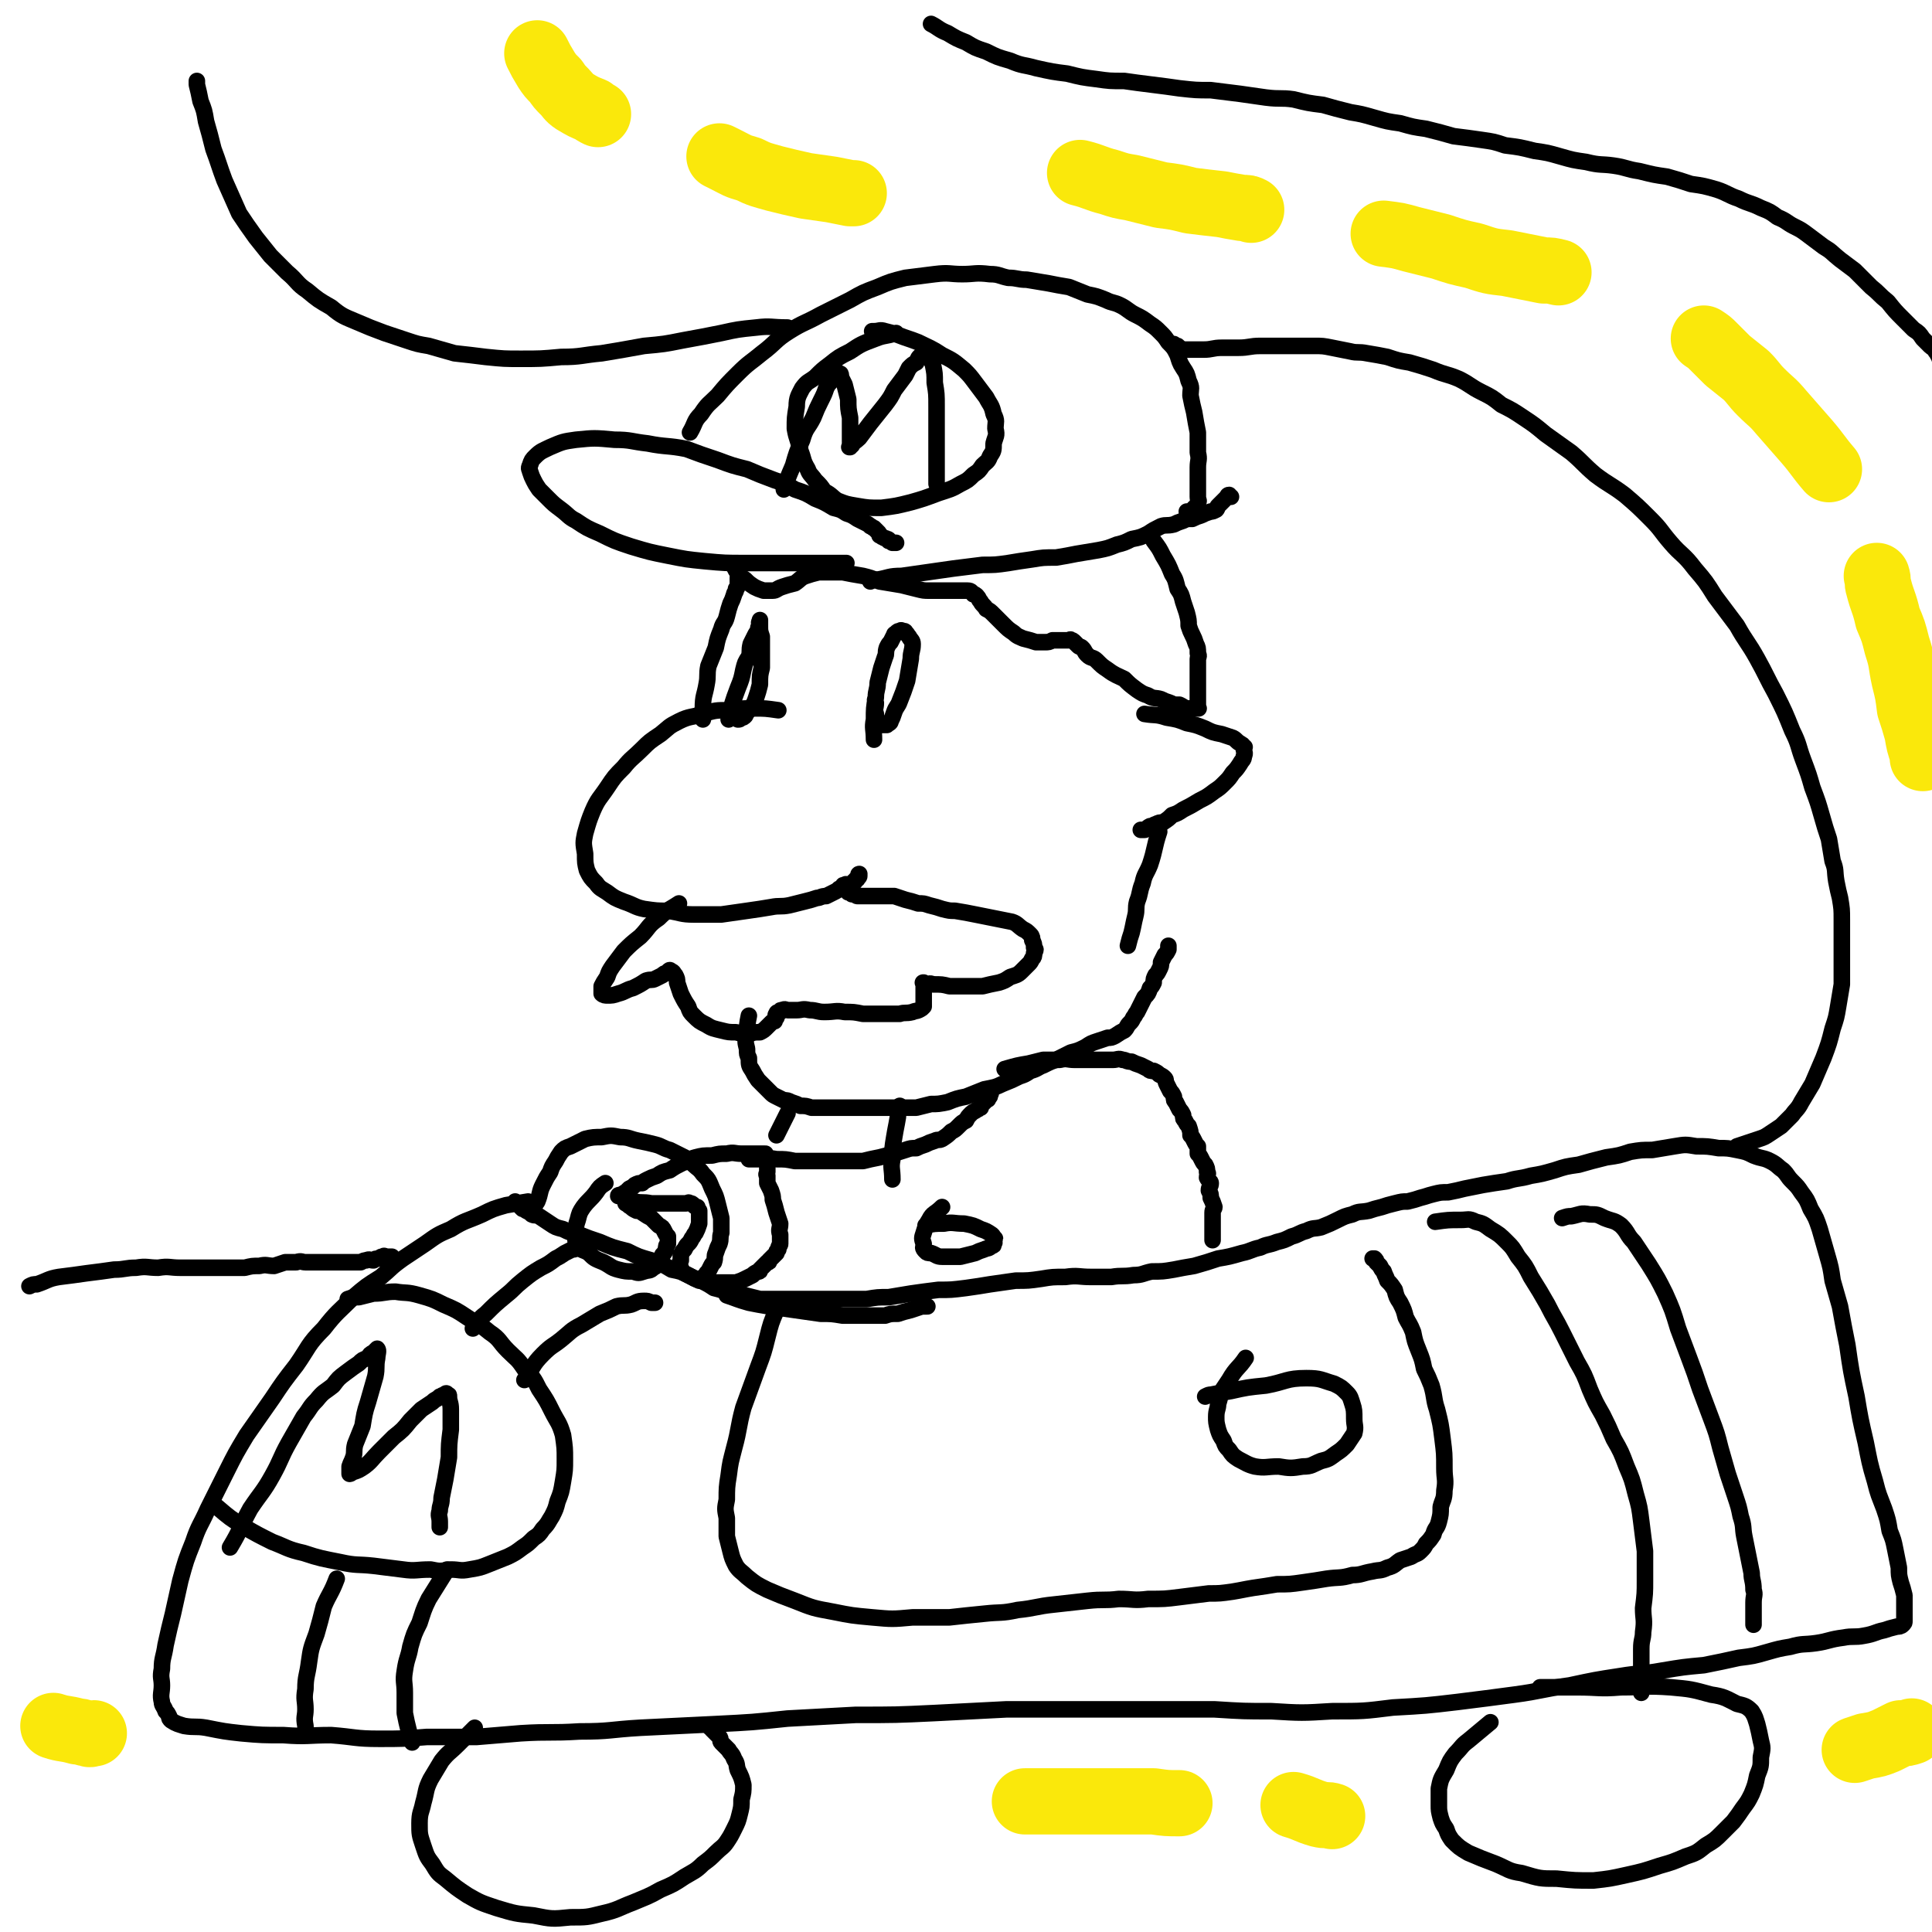 <svg viewBox='0 0 1050 1050' version='1.1' xmlns='http://www.w3.org/2000/svg' xmlns:xlink='http://www.w3.org/1999/xlink'><g fill='none' stroke='#000000' stroke-width='9' stroke-linecap='round' stroke-linejoin='round'><path d='M423,386c0,0 0,0 0,0 -7,-1 -7,-1 -13,-1 -7,0 -7,0 -14,1 -7,0 -7,0 -14,2 -6,2 -7,1 -13,4 -6,3 -5,3 -10,7 -6,4 -6,4 -10,8 -5,5 -6,5 -10,10 -5,5 -5,5 -9,11 -4,6 -5,6 -8,13 -2,5 -2,5 -4,12 -1,5 -1,5 0,11 0,5 0,5 1,9 2,4 2,4 5,7 2,3 3,3 6,5 4,3 4,3 9,5 6,2 6,3 11,4 7,1 7,1 13,1 7,1 7,2 14,2 8,0 8,0 15,0 7,-1 7,-1 14,-2 7,-1 7,-1 13,-2 5,-1 5,0 10,-1 4,-1 4,-1 8,-2 4,-1 4,-1 7,-2 2,0 2,-1 5,-1 2,-1 2,-1 4,-2 2,-1 2,-1 3,-2 1,0 1,-1 2,-1 0,-1 0,-1 1,-1 1,-1 1,0 2,0 1,0 1,0 2,0 1,-1 0,-1 1,-2 1,0 1,0 1,-1 1,0 1,0 1,-1 0,0 1,0 1,-1 0,0 0,0 0,0 -1,-1 0,-1 0,-1 '/><path d='M369,491c0,0 0,0 0,0 -6,4 -6,3 -11,8 -6,4 -5,5 -10,10 -5,4 -5,4 -9,8 -3,4 -3,4 -6,8 -2,3 -2,3 -3,6 -2,3 -2,3 -3,5 0,1 0,1 0,3 0,0 0,1 0,1 1,1 2,1 3,1 3,0 3,0 6,-1 4,-1 4,-2 8,-3 4,-2 4,-2 7,-4 3,-1 3,0 5,-1 2,-1 2,-1 4,-2 1,-1 1,-1 2,-1 1,-1 1,-1 1,-1 1,-1 1,-1 2,0 1,0 1,1 2,2 1,2 1,2 1,4 1,3 1,3 2,6 2,4 2,4 4,7 1,3 1,3 3,5 3,3 3,3 7,5 3,2 4,2 8,3 4,1 4,1 8,1 4,1 4,1 7,1 3,-1 3,-1 6,-1 2,-1 2,-1 4,-3 1,-1 1,-1 2,-2 1,-1 1,-1 2,-1 0,-1 0,-1 1,-2 0,-1 -1,-1 0,-2 0,-1 1,-1 2,-1 0,-1 0,-1 1,-1 2,-1 2,0 3,0 2,0 2,0 5,0 3,0 3,-1 7,0 4,0 4,1 8,1 6,0 6,-1 11,0 5,0 5,0 10,1 5,0 5,0 10,0 5,0 5,0 10,0 3,-1 3,0 7,-1 2,-1 2,0 5,-2 0,0 0,0 1,-1 0,-1 0,-2 0,-3 0,-1 0,-1 0,-3 0,-1 0,-1 0,-1 0,-1 0,-1 0,-2 0,-1 0,-1 0,-2 0,0 0,0 0,-1 0,-1 -1,-1 0,-1 0,0 0,1 1,1 2,0 2,-1 4,0 5,0 5,0 9,1 5,0 5,0 10,0 4,0 4,0 8,0 4,-1 4,-1 9,-2 3,-1 3,-1 6,-3 3,-1 4,-1 6,-3 2,-2 2,-2 4,-4 1,-1 1,-1 2,-3 1,-1 1,-1 1,-3 1,-2 1,-2 0,-3 0,-2 0,-2 -1,-4 0,-1 0,-2 -1,-3 -2,-2 -2,-2 -4,-3 -3,-2 -3,-3 -6,-4 -5,-1 -5,-1 -10,-2 -5,-1 -5,-1 -10,-2 -5,-1 -5,-1 -11,-2 -3,0 -3,0 -7,-1 -3,-1 -3,-1 -7,-2 -3,-1 -3,-1 -6,-1 -3,-1 -3,-1 -7,-2 -3,-1 -3,-1 -6,-2 -4,0 -4,0 -7,0 -2,0 -2,0 -5,0 -2,0 -2,0 -5,0 -1,0 -1,0 -3,0 -1,0 0,-1 -1,-1 -1,0 -1,0 -2,0 -1,-1 -1,-1 -2,-1 '/><path d='M382,391c0,0 0,0 0,0 0,-3 -1,-3 0,-6 0,-7 1,-7 2,-13 1,-5 0,-5 1,-10 2,-5 2,-5 4,-10 1,-5 1,-5 3,-10 1,-4 2,-3 3,-7 1,-4 1,-4 2,-7 1,-2 1,-2 2,-5 0,-1 1,-1 1,-3 1,-1 1,-1 1,-3 0,-1 0,-1 0,-3 '/><path d='M460,306c0,0 0,0 0,0 -8,0 -8,0 -16,0 -9,0 -9,0 -18,0 -11,0 -11,0 -21,0 -11,0 -11,0 -22,-1 -10,-1 -10,-1 -20,-3 -10,-2 -10,-2 -20,-5 -9,-3 -9,-3 -17,-7 -7,-3 -7,-3 -13,-7 -4,-2 -4,-3 -8,-6 -4,-3 -4,-3 -7,-6 -3,-3 -3,-3 -5,-5 -2,-3 -2,-3 -3,-5 -1,-2 -1,-2 -2,-5 0,-1 -1,-1 0,-3 1,-3 1,-3 3,-5 3,-3 4,-3 8,-5 7,-3 7,-3 14,-4 10,-1 10,-1 21,0 9,0 9,1 18,2 10,2 11,1 21,3 8,3 8,3 17,6 8,3 8,3 16,5 7,3 7,3 15,6 6,2 6,2 11,5 6,2 6,2 11,5 5,2 5,2 10,5 4,1 4,1 7,3 3,1 3,1 6,3 2,1 2,1 4,2 2,1 2,1 3,2 1,0 1,1 2,1 1,1 1,1 2,2 1,1 1,1 1,2 1,0 1,1 2,1 1,1 1,0 2,1 1,0 1,0 1,1 1,0 1,0 2,1 1,0 1,0 1,0 0,0 0,0 1,0 '/><path d='M375,235c0,0 0,0 0,0 3,-5 2,-6 6,-10 4,-6 4,-5 9,-10 5,-6 5,-6 11,-12 6,-6 7,-6 13,-11 8,-6 7,-7 15,-12 8,-5 8,-4 17,-9 8,-4 8,-4 16,-8 7,-4 7,-4 15,-7 7,-3 7,-3 15,-5 8,-1 8,-1 16,-2 8,-1 8,0 15,0 7,0 7,-1 15,0 5,0 5,1 10,2 5,0 5,1 10,1 6,1 6,1 12,2 5,1 5,1 11,2 5,2 5,2 10,4 5,1 5,1 10,3 4,2 4,1 8,3 4,2 4,3 8,5 4,2 4,2 8,5 3,2 3,2 6,5 2,2 2,2 4,5 3,3 3,3 5,7 1,3 1,4 3,7 2,3 2,3 3,7 2,4 1,4 1,8 1,5 1,5 2,9 1,6 1,6 2,11 0,6 0,6 0,11 1,4 0,4 0,8 0,4 0,4 0,7 0,3 0,3 0,5 0,2 0,2 0,4 0,2 1,2 0,3 0,2 -1,2 -2,3 0,1 0,1 -1,1 -1,1 -1,1 -2,1 0,0 0,0 -1,0 '/><path d='M487,181c0,0 0,0 0,0 -6,2 -6,1 -11,3 -8,3 -8,3 -14,7 -6,3 -6,3 -11,7 -4,3 -4,3 -8,7 -4,3 -4,2 -7,6 -2,4 -3,5 -3,10 -1,6 -1,6 -1,12 1,6 2,6 3,12 2,5 1,5 4,10 1,3 2,3 4,6 3,3 3,3 5,6 4,2 4,3 7,5 5,2 5,2 11,3 6,1 6,1 13,1 8,-1 8,-1 16,-3 7,-2 7,-2 15,-5 6,-2 7,-2 12,-5 4,-2 4,-2 7,-5 3,-2 3,-2 5,-5 2,-2 3,-2 4,-5 2,-3 2,-3 2,-7 1,-4 2,-4 1,-8 0,-4 1,-4 -1,-8 -1,-5 -2,-5 -4,-9 -3,-4 -3,-4 -6,-8 -3,-4 -3,-4 -6,-7 -6,-5 -6,-5 -12,-8 -6,-4 -7,-4 -13,-7 -5,-2 -6,-2 -11,-4 -3,-1 -3,-1 -7,-2 -3,-1 -3,0 -6,0 -1,0 -1,0 -1,0 '/><path d='M426,266c0,0 0,0 0,0 2,-6 2,-6 5,-13 2,-7 2,-7 5,-14 2,-7 3,-6 6,-12 2,-5 2,-5 4,-9 2,-4 2,-4 3,-7 1,-2 1,-2 2,-3 0,-2 0,-2 1,-4 1,-1 1,-1 2,-2 1,0 1,0 2,1 1,0 1,0 1,2 1,2 1,2 2,4 1,4 1,4 2,8 0,5 0,5 1,10 0,4 0,4 0,9 0,2 0,2 0,4 0,1 0,1 0,3 0,0 -1,0 0,0 0,0 0,-1 1,-1 1,-2 2,-2 4,-4 3,-4 3,-4 6,-8 4,-5 4,-5 8,-10 3,-4 3,-4 5,-8 3,-4 3,-4 6,-8 1,-2 1,-2 2,-4 2,-2 2,-2 4,-3 1,-2 1,-3 3,-4 1,0 1,0 2,0 1,0 2,0 2,0 1,2 1,3 2,5 1,5 1,5 1,10 1,6 1,6 1,13 0,6 0,6 0,13 0,6 0,6 0,12 0,4 0,4 0,8 0,4 0,4 0,7 0,1 0,1 0,2 '/><path d='M475,402c0,0 0,0 0,0 0,-6 -1,-6 0,-11 0,-6 0,-6 1,-12 0,-4 1,-4 1,-8 1,-4 1,-4 2,-8 1,-3 1,-3 2,-6 1,-2 0,-2 1,-5 1,-2 1,-2 2,-3 1,-2 1,-2 2,-4 0,-1 1,0 1,-1 1,-1 1,-1 2,-1 1,-1 1,0 2,0 1,0 1,0 1,1 1,0 1,1 2,2 1,2 2,2 2,4 0,4 -1,4 -1,8 -1,6 -1,6 -2,12 -2,6 -2,6 -4,11 -1,3 -2,3 -3,6 -1,3 -1,3 -2,5 0,1 -1,1 -2,2 0,0 0,0 -1,0 -1,0 -1,0 -2,0 -1,-1 -1,-1 -2,-2 -1,-2 -1,-2 -1,-4 -1,-3 0,-3 0,-6 -1,-2 0,-2 0,-3 '/><path d='M396,391c0,0 0,0 0,0 2,-9 2,-9 5,-17 2,-5 2,-5 3,-10 1,-4 1,-4 3,-7 1,-3 0,-3 1,-7 1,-2 1,-2 2,-4 1,-2 1,-2 2,-3 0,-2 0,-2 1,-3 0,-1 0,-1 0,-2 0,0 0,-1 0,-1 0,1 -1,1 0,3 0,3 0,3 1,6 0,3 0,3 0,7 0,5 0,5 0,10 -1,4 -1,4 -1,9 -1,4 -1,4 -2,7 -1,3 -1,3 -3,6 -2,2 -2,2 -3,4 -1,1 -1,1 -2,1 -1,1 -1,1 -2,1 0,0 0,0 0,0 '/><path d='M473,316c0,0 0,0 0,0 2,-1 2,-1 4,-1 6,-1 6,-2 13,-2 7,-1 7,-1 14,-2 7,-1 7,-1 14,-2 8,-1 8,-1 16,-2 7,0 7,0 14,-1 6,-1 6,-1 13,-2 6,-1 6,-1 13,-1 6,-1 6,-1 11,-2 6,-1 6,-1 12,-2 5,-1 5,-1 10,-3 4,-1 4,-1 8,-3 5,-1 5,-1 9,-3 3,-2 3,-2 7,-4 3,-1 3,0 7,-1 2,-1 2,-1 5,-2 2,-1 2,-1 5,-1 2,-1 2,-1 5,-2 2,-1 2,-1 5,-2 1,0 1,0 3,-1 1,-1 0,-1 1,-2 1,-1 1,-1 2,-2 1,-1 1,-1 1,-1 1,-1 1,-1 2,-2 0,0 0,-1 1,-1 0,0 0,1 0,1 1,0 1,0 1,0 '/><path d='M627,294c0,0 0,0 0,0 3,4 3,4 5,8 3,5 3,5 5,10 2,3 2,4 3,8 2,3 2,3 3,7 1,3 1,3 2,6 1,4 1,4 1,7 1,3 1,3 2,5 1,2 1,2 2,5 1,2 1,2 1,5 1,2 0,2 0,3 0,2 0,2 0,3 0,1 0,1 0,2 0,1 0,1 0,1 0,1 0,1 0,2 0,1 0,1 0,2 0,0 0,0 0,1 0,0 0,0 0,0 0,1 0,1 0,2 0,1 0,1 0,2 0,1 0,1 0,2 0,0 0,0 0,1 0,1 0,1 0,2 0,1 0,1 0,2 0,1 0,1 0,1 0,1 0,1 0,2 0,1 0,1 0,2 0,0 1,0 0,0 -1,0 -1,0 -2,0 -1,0 -1,0 -1,0 -2,0 -2,0 -4,0 -1,-1 -1,-1 -3,-2 -3,0 -3,0 -5,-1 -3,-1 -3,-1 -5,-2 -3,-1 -4,0 -7,-2 -3,-1 -3,-1 -6,-3 -4,-3 -4,-3 -7,-6 -4,-2 -5,-2 -9,-5 -3,-2 -3,-2 -6,-5 -2,-2 -3,-1 -5,-3 -2,-2 -1,-2 -3,-4 -1,-1 -1,0 -2,-1 -1,-1 -1,-1 -2,-2 -1,-1 -1,-1 -2,-1 0,-1 -1,0 -1,0 -1,0 -1,0 -2,0 -1,0 -1,0 -2,0 -1,0 -1,0 -1,0 -2,0 -2,0 -4,0 -2,1 -2,1 -4,1 -2,0 -3,0 -5,0 -3,-1 -3,-1 -7,-2 -2,-1 -3,-1 -5,-3 -3,-2 -3,-2 -6,-5 -2,-2 -2,-2 -5,-5 -2,-2 -2,-2 -4,-3 -1,-2 -2,-2 -3,-4 -1,-1 -1,-2 -2,-3 -1,-1 -1,-1 -2,-1 -1,-1 -1,-2 -3,-2 -2,0 -2,0 -3,0 -2,0 -2,0 -4,0 -1,0 -1,0 -3,0 -2,0 -2,0 -5,0 -3,0 -3,0 -6,0 -3,0 -3,0 -7,-1 -4,-1 -4,-1 -8,-2 -6,-1 -6,-1 -12,-2 -5,-2 -5,-2 -9,-3 -6,-1 -6,-1 -11,-2 -3,0 -3,0 -6,0 -4,0 -4,0 -7,0 -4,1 -4,1 -7,2 -3,1 -3,2 -6,4 -4,1 -4,1 -7,2 -3,1 -3,2 -5,2 -3,0 -3,0 -5,0 -3,-1 -3,-1 -5,-2 -3,-2 -3,-2 -5,-4 -3,-2 -3,-2 -5,-5 -1,-2 -1,-2 -2,-3 '/><path d='M622,388c0,0 0,0 0,0 6,1 6,0 12,2 6,1 6,1 11,3 5,1 5,1 10,3 4,2 4,2 9,3 3,1 3,1 6,2 2,1 2,2 4,3 1,1 1,0 2,2 1,0 0,0 0,1 0,2 1,2 0,4 0,2 -1,2 -2,4 -2,3 -2,3 -4,5 -2,3 -2,3 -4,5 -3,3 -3,3 -6,5 -4,3 -4,3 -8,5 -5,3 -5,3 -9,5 -3,2 -3,2 -6,3 -2,2 -2,2 -5,4 -2,0 -2,0 -4,1 -1,0 -1,1 -3,1 -2,1 -2,2 -3,2 -1,0 -1,0 -2,0 '/><path d='M630,452c0,0 0,0 0,0 -3,9 -2,9 -5,18 -2,5 -3,5 -4,10 -2,5 -1,5 -3,10 -1,4 0,4 -1,8 -1,4 -1,5 -2,9 -1,3 -1,3 -2,7 '/><path d='M407,552c0,0 0,0 0,0 -1,5 -1,5 -1,11 -1,3 -1,3 0,7 0,3 0,3 1,5 0,4 0,4 2,7 1,2 1,2 3,5 2,2 2,2 3,3 2,2 2,2 4,4 1,1 1,1 3,2 2,1 2,1 4,2 2,0 2,0 4,1 3,1 3,1 5,2 3,0 3,0 6,1 4,0 4,0 7,0 4,0 4,0 8,0 3,0 3,0 7,0 5,0 5,0 9,0 5,0 5,0 10,0 4,0 4,0 8,0 4,0 4,0 8,0 4,-1 4,-1 8,-2 4,0 4,0 9,-1 5,-2 5,-2 10,-3 5,-2 5,-2 10,-4 5,-1 6,-1 10,-3 5,-2 5,-2 9,-4 3,-1 3,-1 6,-3 4,-1 4,-2 7,-3 4,-2 4,-2 7,-3 4,-2 4,-2 8,-4 4,-1 4,-1 8,-3 3,-2 3,-2 6,-3 3,-1 3,-1 6,-2 2,0 2,0 4,-1 3,-2 3,-2 5,-3 2,-2 1,-2 3,-4 1,-1 1,-1 2,-3 1,-1 1,-2 2,-3 1,-2 1,-2 2,-4 1,-2 1,-2 2,-4 2,-2 2,-2 3,-5 1,-1 1,-1 2,-3 0,-2 0,-2 1,-4 1,-1 1,-1 2,-3 1,-2 1,-2 1,-4 1,-2 1,-2 2,-4 1,-1 1,-1 2,-3 0,-1 0,-1 0,-2 '/><path d='M287,653c0,0 0,0 0,0 -6,1 -6,1 -12,2 -7,2 -7,2 -13,5 -9,4 -9,3 -17,8 -7,3 -7,3 -14,8 -6,4 -6,4 -12,8 -7,5 -6,5 -12,10 -8,5 -8,5 -15,11 -8,8 -9,8 -16,17 -9,9 -8,10 -15,20 -7,9 -7,9 -13,18 -7,10 -7,10 -14,20 -6,10 -6,10 -11,20 -5,10 -5,10 -10,20 -4,9 -5,9 -8,18 -4,10 -4,10 -7,21 -2,9 -2,9 -4,18 -2,8 -2,8 -4,17 -1,7 -2,7 -2,13 -1,5 0,5 0,9 0,4 -1,5 0,9 0,2 1,2 2,5 1,1 1,1 2,3 0,1 0,1 1,2 3,2 4,2 7,3 6,1 6,0 12,1 10,2 10,2 19,3 11,1 12,1 23,1 13,1 13,0 26,0 13,1 13,2 26,2 13,0 13,0 26,-1 14,0 14,0 27,0 12,-1 12,-1 24,-2 16,-1 16,0 32,-1 17,0 16,-1 33,-2 21,-1 21,-1 41,-2 20,-1 20,-1 39,-3 19,-1 19,-1 37,-2 22,0 22,0 43,-1 20,-1 20,-1 39,-2 20,0 20,0 40,0 18,0 18,0 37,0 18,0 18,0 36,0 16,1 16,1 31,1 16,1 17,1 33,0 17,0 17,0 33,-2 18,-1 18,-1 35,-3 16,-2 16,-2 31,-4 15,-2 15,-3 30,-5 14,-3 14,-3 27,-5 12,-2 12,-1 23,-3 12,-2 12,-2 23,-3 10,-2 10,-2 19,-4 8,-1 8,-1 15,-3 7,-2 7,-2 13,-3 7,-2 7,-1 14,-2 7,-1 7,-2 15,-3 5,-1 6,0 11,-1 6,-1 6,-2 11,-3 3,-1 3,-1 7,-2 1,0 2,0 3,-1 1,-1 1,-1 1,-2 0,-1 0,-1 0,-2 0,-1 0,-1 0,-3 0,-2 0,-2 0,-4 0,-3 0,-3 0,-5 -1,-4 -1,-4 -2,-7 -1,-4 -1,-4 -1,-8 -1,-5 -1,-5 -2,-10 -1,-5 -1,-5 -3,-10 -1,-6 -1,-6 -3,-12 -3,-8 -3,-7 -5,-15 -3,-10 -3,-11 -5,-21 -3,-13 -3,-13 -5,-25 -3,-14 -3,-14 -5,-28 -2,-10 -2,-10 -4,-21 -2,-7 -2,-7 -4,-14 -1,-7 -1,-7 -3,-14 -2,-7 -2,-7 -4,-14 -2,-6 -2,-6 -5,-11 -2,-5 -2,-5 -5,-9 -2,-3 -2,-3 -5,-6 -3,-3 -2,-3 -5,-6 -3,-2 -3,-3 -7,-5 -4,-2 -4,-1 -9,-3 -4,-2 -4,-2 -9,-3 -5,-1 -5,-1 -10,-1 -6,-1 -6,-1 -12,-1 -6,-1 -6,-1 -12,0 -6,1 -6,1 -12,2 -6,0 -6,0 -12,1 -6,2 -6,2 -13,3 -8,2 -8,2 -15,4 -7,1 -7,1 -13,3 -7,2 -7,2 -13,3 -7,2 -7,1 -13,3 -7,1 -7,1 -13,2 -5,1 -5,1 -10,2 -4,1 -4,1 -9,2 -4,0 -4,0 -8,1 -4,1 -3,1 -7,2 -3,1 -3,1 -7,2 -3,0 -3,0 -7,1 -4,1 -4,1 -7,2 -4,1 -4,1 -7,2 -5,1 -5,0 -9,2 -4,1 -4,1 -8,3 -4,2 -4,2 -9,4 -4,1 -4,0 -8,2 -4,1 -4,2 -8,3 -4,2 -4,2 -8,3 -5,2 -5,1 -9,3 -5,1 -5,2 -10,3 -7,2 -7,2 -13,3 -6,2 -6,2 -13,4 -6,1 -6,1 -11,2 -6,1 -6,1 -12,1 -5,1 -5,2 -10,2 -6,1 -6,0 -12,1 -6,0 -6,0 -11,0 -7,0 -7,-1 -14,0 -7,0 -7,0 -13,1 -7,1 -7,1 -14,1 -7,1 -7,1 -14,2 -6,1 -6,1 -13,2 -8,1 -8,1 -15,1 -8,1 -8,1 -15,2 -6,1 -6,1 -12,2 -6,0 -6,0 -12,1 -5,0 -5,0 -10,0 -5,0 -5,0 -10,0 -5,0 -5,0 -11,0 -4,0 -4,0 -9,0 -3,0 -3,0 -6,0 -3,0 -3,0 -6,0 -3,0 -3,0 -6,0 -4,-1 -4,-1 -8,-2 -4,0 -4,0 -8,-1 -5,-2 -5,-2 -9,-3 -3,-2 -3,-2 -7,-4 -4,-1 -3,-1 -7,-3 -4,-2 -4,-2 -9,-3 -5,-3 -5,-3 -11,-5 -7,-2 -7,-2 -13,-5 -8,-2 -8,-2 -15,-5 -6,-2 -6,-2 -11,-4 -5,-1 -5,-1 -9,-3 -4,-1 -4,-1 -7,-3 -3,-2 -3,-2 -6,-4 -2,-1 -2,0 -4,-1 -1,-1 -1,-1 -3,-2 -1,-1 -1,-1 -2,-1 -1,-1 -1,-1 -2,-2 -1,-1 -1,-1 -2,-2 '/><path d='M258,939c0,0 0,0 0,0 -5,5 -5,5 -9,9 -5,5 -5,4 -9,9 -3,5 -3,5 -6,10 -3,6 -2,6 -4,13 -1,5 -2,5 -2,11 0,6 0,6 2,12 2,6 2,6 5,10 3,5 3,5 7,8 6,5 6,5 12,9 7,4 7,4 16,7 10,3 10,3 20,4 10,2 10,2 20,1 9,0 9,0 17,-2 9,-2 9,-3 17,-6 7,-3 8,-3 15,-7 7,-3 7,-3 13,-7 5,-3 6,-3 10,-7 4,-3 4,-3 7,-6 3,-3 4,-3 6,-6 2,-3 2,-3 4,-7 2,-4 2,-4 3,-8 1,-4 1,-4 1,-8 1,-4 1,-4 1,-8 -1,-4 -1,-4 -3,-8 -1,-3 0,-3 -2,-6 -1,-3 -2,-3 -3,-5 -2,-2 -2,-2 -4,-4 -1,-1 0,-2 -1,-3 -1,-1 -1,-1 -2,-2 -1,-1 -1,-1 -2,-2 0,-1 0,-1 -1,-1 0,-1 0,-1 0,-1 '/><path d='M810,936c0,0 0,0 0,0 -6,5 -6,5 -12,10 -4,3 -3,3 -7,7 -3,4 -3,4 -5,9 -3,5 -3,5 -4,10 0,4 0,4 0,9 0,3 0,3 1,7 1,3 1,3 3,6 1,3 1,3 3,6 4,4 4,4 9,7 7,3 7,3 15,6 7,3 7,4 14,5 10,3 10,3 19,3 10,1 10,1 20,1 9,-1 9,-1 18,-3 9,-2 9,-2 18,-5 7,-2 7,-2 14,-5 6,-2 6,-2 11,-6 5,-3 5,-3 9,-7 3,-3 3,-3 6,-6 3,-4 3,-4 5,-7 3,-4 3,-4 5,-8 2,-5 2,-5 3,-10 2,-5 2,-5 2,-10 1,-5 1,-5 0,-9 -1,-5 -1,-5 -2,-9 -1,-3 -1,-4 -3,-7 -3,-3 -4,-3 -8,-4 -6,-3 -7,-4 -14,-5 -11,-3 -11,-3 -22,-4 -14,-1 -14,0 -27,0 -12,1 -12,0 -24,0 -10,0 -10,0 -20,0 '/><path d='M118,819c0,0 0,0 0,0 7,6 7,6 15,11 7,4 7,4 15,8 8,3 8,4 17,6 9,3 10,3 20,5 9,2 9,1 18,2 8,1 8,1 16,2 7,1 7,0 15,0 5,1 5,1 11,0 5,0 5,1 10,0 6,-1 6,-1 11,-3 5,-2 5,-2 10,-4 4,-2 4,-2 8,-5 3,-2 3,-2 6,-5 3,-2 3,-2 5,-5 3,-3 3,-4 5,-7 2,-4 2,-4 3,-8 2,-5 2,-5 3,-11 1,-6 1,-6 1,-12 0,-6 0,-6 -1,-13 -2,-7 -3,-7 -6,-13 -3,-6 -3,-6 -7,-12 -3,-6 -3,-6 -8,-11 -4,-6 -4,-5 -9,-10 -5,-5 -4,-6 -10,-10 -6,-5 -6,-4 -12,-8 -6,-4 -6,-4 -13,-7 -6,-3 -6,-3 -13,-5 -7,-2 -7,-1 -13,-2 -6,0 -6,1 -12,1 -4,1 -4,1 -8,2 -3,0 -3,0 -6,1 '/><path d='M125,841c0,0 0,0 0,0 6,-10 5,-10 11,-21 6,-9 7,-9 12,-18 5,-9 4,-9 9,-18 4,-7 4,-7 8,-14 4,-5 3,-5 7,-9 4,-5 4,-4 9,-8 3,-4 3,-4 7,-7 4,-3 4,-3 7,-5 2,-2 2,-2 5,-3 1,-2 1,-2 3,-3 1,-1 2,-2 2,-2 1,1 0,3 0,5 -1,5 0,5 -1,10 -2,7 -2,7 -4,14 -2,6 -2,7 -3,13 -2,5 -2,5 -4,10 -1,4 0,4 -1,7 -1,3 -1,2 -2,5 0,1 0,1 0,3 0,1 0,1 0,1 1,0 1,-1 2,-1 3,-1 3,-1 6,-3 4,-3 4,-4 8,-8 4,-4 4,-4 8,-8 5,-4 5,-4 9,-9 3,-3 3,-3 6,-6 3,-2 3,-2 6,-4 2,-2 2,-1 4,-3 1,0 1,-1 3,-1 0,-1 1,-1 1,0 1,0 1,0 1,1 0,3 1,3 1,7 0,5 0,6 0,11 -1,8 -1,8 -1,15 -1,6 -1,6 -2,12 -1,5 -1,5 -2,10 0,4 -1,4 -1,7 -1,3 0,3 0,6 0,1 0,1 0,3 0,0 0,0 0,0 '/><path d='M257,722c0,0 0,0 0,0 3,-4 3,-5 7,-8 5,-5 5,-5 11,-10 5,-4 4,-4 9,-8 5,-4 5,-4 10,-7 4,-2 4,-2 8,-5 2,-1 2,-1 5,-3 2,-1 2,-1 4,-2 0,0 0,0 1,0 '/><path d='M285,750c0,0 0,0 0,0 5,-7 4,-8 10,-14 5,-5 5,-4 10,-8 5,-4 5,-5 11,-8 5,-3 5,-3 10,-6 5,-2 5,-2 9,-4 4,-1 4,0 8,-1 3,-1 3,-2 7,-2 2,0 2,0 4,1 1,0 1,0 2,0 '/><path d='M183,858c0,0 0,0 0,0 -3,8 -4,8 -7,15 -2,8 -2,8 -4,15 -3,8 -3,8 -4,15 -1,8 -2,8 -2,15 -1,6 0,6 0,11 0,4 -1,4 0,9 0,2 0,2 1,5 '/><path d='M243,853c0,0 0,0 0,0 -5,8 -5,8 -10,16 -3,6 -3,7 -5,13 -3,6 -3,6 -5,13 -1,6 -2,6 -3,13 -1,6 0,6 0,12 0,6 0,6 0,11 1,5 1,5 2,9 1,4 1,4 2,7 0,0 0,0 0,0 '/><path d='M780,664c0,0 0,0 0,0 7,-1 7,-1 14,-1 4,0 4,-1 8,1 4,1 4,1 8,4 5,3 5,3 9,7 3,3 3,3 6,8 4,5 4,5 7,11 5,8 5,8 9,15 4,8 4,7 8,15 4,8 4,8 8,16 4,7 4,7 7,15 3,7 3,7 7,14 3,6 3,6 6,13 4,7 4,7 7,15 3,7 3,7 5,15 2,7 2,7 3,15 1,8 1,8 2,16 0,8 0,8 0,16 0,7 0,7 -1,15 0,6 1,6 0,13 0,4 -1,4 -1,9 0,4 0,4 0,7 0,4 0,4 0,7 0,2 0,2 0,5 0,1 0,1 0,3 0,1 0,1 0,2 '/><path d='M849,662c0,0 0,0 0,0 3,-1 3,-1 5,-1 5,-1 5,-2 10,-1 4,0 4,0 8,2 5,2 5,1 9,4 4,4 3,5 7,9 4,6 4,6 8,12 5,8 5,8 9,16 4,9 4,9 7,19 3,8 3,8 6,16 3,8 3,8 6,17 3,8 3,8 6,16 3,8 3,8 5,16 2,7 2,7 4,14 2,6 2,6 4,12 2,6 2,6 3,11 2,6 1,6 2,11 1,5 1,5 2,10 1,5 1,5 2,10 0,4 1,4 1,9 1,3 0,3 0,7 0,2 0,2 0,5 0,2 0,2 0,4 0,1 0,1 0,2 0,1 0,1 0,1 '/><path d='M422,712c0,0 0,0 0,0 -3,7 -3,7 -5,15 -2,8 -2,8 -5,16 -4,11 -4,11 -8,22 -3,11 -2,11 -5,22 -2,8 -2,7 -3,15 -1,6 -1,7 -1,13 -1,5 -1,5 0,10 0,5 0,5 0,10 1,4 1,4 2,8 1,4 1,4 3,8 2,3 3,3 6,6 5,4 5,4 11,7 7,3 7,3 15,6 10,4 10,4 21,6 10,2 10,2 21,3 11,1 11,1 22,0 10,0 10,0 20,0 9,-1 9,-1 19,-2 9,-1 9,0 18,-2 10,-1 10,-2 20,-3 9,-1 9,-1 18,-2 9,-1 9,0 17,-1 8,0 8,1 16,0 9,0 9,0 17,-1 8,-1 8,-1 16,-2 6,0 6,0 13,-1 6,-1 5,-1 11,-2 7,-1 7,-1 13,-2 7,0 7,0 14,-1 7,-1 7,-1 13,-2 7,-1 7,0 14,-2 5,0 5,-1 11,-2 4,-1 4,0 8,-2 4,-1 4,-2 7,-4 3,-1 3,-1 6,-2 3,-2 3,-1 5,-3 2,-2 2,-2 3,-4 2,-2 2,-2 4,-5 1,-4 2,-3 3,-7 1,-4 1,-4 1,-8 1,-4 2,-4 2,-9 1,-6 0,-6 0,-12 0,-8 0,-8 -1,-16 -1,-8 -1,-8 -3,-16 -2,-6 -1,-6 -3,-13 -2,-5 -2,-5 -4,-9 -1,-5 -1,-5 -3,-10 -2,-5 -2,-5 -3,-10 -2,-5 -2,-4 -4,-8 -1,-4 -1,-4 -3,-8 -2,-3 -2,-3 -3,-7 -2,-3 -2,-3 -4,-5 -1,-3 -1,-2 -2,-5 -1,-1 -1,-1 -2,-3 -1,-1 -1,-1 -2,-2 0,-1 0,-1 -1,-2 -1,0 -1,0 -1,0 '/><path d='M677,738c0,0 0,0 0,0 -4,6 -5,5 -9,12 -2,3 -2,3 -4,6 -1,3 -1,4 -2,7 0,3 -1,3 -1,7 0,3 0,3 1,7 1,3 1,3 3,6 1,3 1,3 3,5 2,3 2,3 5,5 4,2 5,3 9,4 6,1 6,0 13,0 6,1 7,1 13,0 5,0 5,-1 10,-3 4,-1 4,-1 8,-4 3,-2 3,-2 6,-5 2,-3 2,-3 4,-6 1,-4 0,-4 0,-8 0,-4 0,-5 -1,-8 -1,-3 -1,-4 -3,-6 -3,-3 -3,-3 -7,-5 -7,-2 -7,-3 -15,-3 -11,0 -11,2 -22,4 -10,1 -10,1 -19,3 -6,1 -6,1 -11,2 -1,0 -1,0 -3,1 '/><path d='M289,659c0,0 0,0 0,0 1,-3 1,-3 3,-6 2,-5 1,-5 3,-9 2,-4 2,-4 4,-7 1,-3 1,-3 3,-6 1,-2 1,-2 3,-5 2,-2 2,-2 5,-3 4,-2 4,-2 8,-4 4,-1 5,-1 9,-1 5,-1 5,-1 10,0 5,0 5,1 10,2 5,1 5,1 9,2 4,1 4,2 8,3 4,2 4,2 8,4 2,1 2,1 5,4 2,2 3,2 5,5 3,3 3,3 5,8 2,4 2,4 3,8 1,4 1,4 2,8 0,4 0,4 0,8 -1,3 0,3 -1,6 -1,2 -1,2 -2,5 -1,2 0,2 -1,5 -1,1 -1,1 -2,3 -1,2 -1,2 -2,3 0,1 0,1 -1,2 -1,0 -1,0 -2,1 0,0 0,0 -1,0 '/><path d='M329,643c0,0 0,0 0,0 -3,2 -3,2 -5,5 -3,4 -4,4 -7,8 -2,3 -2,3 -3,7 -1,3 -1,3 -1,7 0,3 -1,4 1,7 2,3 3,2 6,4 3,3 3,3 8,5 4,2 4,3 8,4 4,1 4,1 8,1 3,1 3,1 6,0 3,-1 3,0 5,-2 2,-1 2,-1 3,-3 2,-2 1,-2 2,-4 1,-1 1,-1 2,-3 0,-2 0,-2 1,-3 0,-2 0,-2 0,-4 -1,-1 -1,-1 -2,-3 -1,-2 -1,-2 -3,-3 -2,-2 -2,-2 -4,-4 -2,-1 -2,-1 -5,-3 -1,-1 -2,-1 -3,-1 -2,-1 -2,-1 -3,-2 -2,-1 -1,-1 -3,-2 0,0 0,0 0,0 '/><path d='M546,581c0,0 0,0 0,0 7,-2 7,-2 13,-3 4,-1 4,-1 8,-2 4,0 4,0 9,0 4,-1 4,0 8,0 4,0 4,0 8,0 4,0 4,0 7,0 3,0 3,0 6,0 2,0 3,-1 5,0 2,0 2,1 5,1 2,1 2,1 5,2 2,1 2,1 4,2 1,1 1,1 3,1 2,1 2,1 3,2 2,1 2,1 3,2 1,1 0,1 1,3 1,2 1,2 2,4 1,1 1,1 2,3 0,2 0,2 1,3 1,2 1,2 2,4 1,1 1,1 2,3 0,2 0,2 1,3 1,2 1,2 2,3 1,3 1,3 1,5 1,1 1,1 2,3 1,2 1,2 2,3 0,2 0,2 0,4 1,1 1,1 2,3 1,2 1,2 2,3 1,2 1,2 1,4 1,1 0,1 0,3 1,2 2,2 2,3 0,2 -1,2 -1,4 1,2 1,2 1,4 1,2 1,2 2,5 0,1 -1,1 -1,3 0,1 0,1 0,3 0,2 0,2 0,3 0,2 0,2 0,4 0,2 0,2 0,4 0,0 0,0 0,1 '/><path d='M416,627c0,0 0,0 0,0 -3,0 -3,0 -5,0 -4,0 -4,0 -8,0 -4,0 -4,-1 -8,0 -4,0 -4,0 -8,1 -5,0 -5,0 -9,1 -4,1 -3,2 -7,3 -4,2 -4,2 -7,4 -4,1 -4,1 -7,3 -3,1 -3,1 -5,2 -2,1 -2,1 -3,2 -2,0 -2,0 -4,1 -1,1 -1,1 -3,2 -1,1 -1,1 -2,2 -1,0 -1,1 -2,1 -1,1 -2,0 -2,1 1,0 2,1 3,1 3,1 3,1 6,2 4,1 4,0 9,1 3,0 3,0 7,0 3,0 3,0 7,0 2,0 2,0 5,0 1,0 1,-1 2,0 1,0 1,0 2,1 1,1 1,1 2,1 0,1 0,1 1,2 0,2 0,2 0,3 0,2 0,2 0,4 -1,3 -1,3 -2,5 -1,1 -1,2 -2,3 -1,2 -1,2 -2,3 -1,1 -1,1 -2,3 -1,1 -1,1 -2,3 0,2 0,2 0,3 -1,2 -1,2 0,4 0,1 0,1 1,2 1,1 1,1 1,1 2,1 2,1 4,2 2,1 2,1 4,2 4,0 4,0 8,1 3,0 3,0 7,0 2,0 3,0 5,0 3,-1 3,-1 5,-2 2,-1 2,-1 4,-2 1,-1 1,-1 3,-2 1,0 1,0 1,-1 1,-1 1,-1 2,-2 1,-1 1,-1 2,-2 1,0 1,0 1,-1 1,-1 1,-1 2,-2 1,-1 1,-1 2,-2 0,-1 0,-1 1,-2 0,-2 1,-2 1,-3 0,-3 0,-3 0,-5 -1,-3 0,-3 0,-6 -1,-3 -1,-3 -2,-6 -1,-4 -1,-4 -2,-7 0,-2 0,-2 -1,-5 -1,-2 -1,-2 -2,-4 0,-2 0,-2 0,-4 -1,-1 0,-1 0,-2 0,-1 0,-1 0,-2 0,-1 0,-1 0,-1 '/><path d='M407,630c0,0 0,0 0,0 2,0 2,0 5,0 5,0 5,-1 10,0 5,0 5,0 10,1 5,0 5,0 10,0 5,0 5,0 9,0 4,0 4,0 9,0 4,0 4,0 9,0 4,-1 4,-1 9,-2 4,-1 4,-1 7,-2 4,-1 4,-1 7,-2 3,-1 3,-1 6,-1 2,-1 2,-1 5,-2 2,-1 2,-1 5,-2 2,-1 2,0 4,-1 3,-2 3,-2 5,-4 2,-1 2,-1 4,-3 2,-2 2,-2 4,-3 1,-2 1,-2 3,-4 1,-1 2,-1 3,-2 1,0 1,-1 2,-1 0,-1 0,-1 1,-2 1,-1 1,-1 2,-2 1,-1 1,0 1,-1 1,-1 1,-1 1,-2 1,-1 0,-1 0,-2 0,-1 0,-1 0,-1 0,0 0,0 0,0 '/><path d='M395,704c0,0 0,0 0,0 6,2 5,2 12,4 5,1 5,1 11,2 7,1 7,1 14,2 7,1 7,1 14,2 6,0 6,0 12,1 6,0 6,0 12,0 5,0 5,0 11,0 3,-1 3,-1 7,-1 3,-1 3,-1 7,-2 3,-1 3,-1 6,-2 1,0 1,0 3,0 '/><path d='M428,605c0,0 0,0 0,0 -1,2 -1,2 -2,4 -2,4 -2,4 -4,8 '/><path d='M489,601c0,0 0,0 0,0 -1,3 -1,3 -1,6 -1,6 -1,5 -2,11 -1,6 -1,6 -1,12 -1,5 0,5 0,11 '/><path d='M512,656c0,0 0,0 0,0 -4,4 -5,3 -7,7 -2,3 -2,4 -3,7 -1,3 -1,3 0,6 0,2 -1,2 1,4 1,1 1,1 3,1 3,1 3,2 6,2 5,0 5,0 10,0 4,-1 4,-1 8,-2 2,-1 2,-1 5,-2 2,-1 2,0 4,-2 1,0 1,0 1,-1 1,-1 0,-1 0,-2 1,-1 1,-1 0,-1 0,-1 0,-1 -1,-2 -3,-2 -3,-2 -6,-3 -4,-2 -4,-2 -9,-3 -6,0 -6,-1 -11,0 -5,0 -5,0 -10,1 '/><path d='M16,699c0,0 0,0 0,0 2,-1 2,-1 4,-1 6,-2 6,-3 12,-4 8,-1 8,-1 15,-2 8,-1 8,-1 15,-2 6,0 6,-1 12,-1 6,-1 6,0 12,0 6,-1 6,0 12,0 7,0 7,0 13,0 6,0 6,0 12,0 5,0 5,0 10,0 4,-1 4,-1 8,-1 4,-1 4,0 8,0 3,-1 3,-1 6,-2 3,0 3,0 6,0 3,-1 3,0 5,0 2,0 2,0 4,0 2,0 2,0 3,0 3,0 3,0 5,0 3,0 3,0 5,0 3,0 3,0 5,0 3,0 3,0 5,0 2,0 2,0 3,0 2,-1 2,-1 3,-1 2,-1 2,0 4,0 1,-1 1,-1 3,-1 1,-1 1,-1 2,-1 1,-1 1,0 2,0 1,0 1,0 2,0 1,0 1,0 1,0 '/><path d='M944,623c0,0 0,0 0,0 6,-2 6,-2 12,-4 3,-1 3,-1 6,-3 3,-2 3,-2 6,-4 3,-3 3,-3 6,-6 2,-3 3,-3 5,-7 3,-5 3,-5 6,-10 3,-7 3,-7 6,-14 3,-8 3,-8 5,-16 2,-6 2,-6 3,-12 1,-6 1,-6 2,-12 0,-6 0,-6 0,-11 0,-6 0,-6 0,-12 0,-6 0,-6 0,-12 0,-6 0,-6 -1,-12 -1,-4 -1,-4 -2,-9 -1,-6 0,-6 -2,-11 -1,-6 -1,-6 -2,-12 -2,-6 -2,-6 -4,-13 -2,-7 -2,-7 -5,-15 -2,-7 -2,-7 -5,-15 -3,-8 -2,-8 -6,-16 -4,-10 -4,-10 -9,-20 -5,-9 -5,-10 -10,-19 -5,-9 -6,-9 -11,-18 -6,-8 -6,-8 -12,-16 -5,-8 -5,-8 -11,-15 -6,-8 -7,-7 -13,-14 -6,-7 -5,-7 -11,-13 -7,-7 -7,-7 -14,-13 -8,-6 -8,-5 -16,-11 -7,-6 -6,-6 -13,-12 -7,-5 -7,-5 -14,-10 -6,-5 -6,-5 -12,-9 -6,-4 -6,-4 -12,-7 -5,-4 -5,-4 -11,-7 -6,-3 -6,-4 -12,-7 -7,-3 -7,-2 -14,-5 -6,-2 -6,-2 -13,-4 -6,-1 -6,-1 -12,-3 -5,-1 -5,-1 -11,-2 -5,-1 -5,0 -9,-1 -5,-1 -5,-1 -10,-2 -5,-1 -5,-1 -10,-1 -5,0 -5,0 -9,0 -5,0 -5,0 -10,0 -5,0 -5,0 -10,0 -6,0 -6,1 -12,1 -5,0 -5,0 -9,0 -5,0 -5,1 -10,1 -4,0 -4,0 -7,0 -2,0 -2,0 -4,0 -2,-1 -2,-1 -3,-2 -1,0 -1,0 -2,-1 '/><path d='M428,178c0,0 0,0 0,0 -9,0 -9,-1 -17,0 -10,1 -10,1 -19,3 -10,2 -10,2 -21,4 -10,2 -10,2 -21,3 -11,2 -11,2 -23,4 -11,1 -11,2 -22,2 -11,1 -11,1 -22,1 -9,0 -9,0 -19,-1 -8,-1 -8,-1 -17,-2 -7,-2 -7,-2 -14,-4 -6,-1 -6,-1 -12,-3 -6,-2 -6,-2 -12,-4 -8,-3 -8,-3 -15,-6 -7,-3 -8,-3 -14,-8 -7,-4 -7,-4 -13,-9 -6,-4 -5,-5 -11,-10 -4,-4 -4,-4 -9,-9 -4,-5 -4,-5 -8,-10 -5,-7 -5,-7 -9,-13 -4,-9 -4,-9 -8,-18 -3,-8 -3,-9 -6,-17 -2,-8 -2,-8 -4,-15 -1,-6 -1,-6 -3,-11 -1,-5 -1,-5 -2,-9 0,-1 0,-1 0,-2 '/><path d='M506,13c0,0 0,0 0,0 4,2 4,3 9,5 5,3 5,3 10,5 5,3 5,3 11,5 6,3 6,3 13,5 7,3 7,2 14,4 9,2 9,2 17,3 8,2 8,2 16,3 7,1 7,1 15,1 7,1 7,1 15,2 8,1 8,1 15,2 9,1 9,1 17,1 8,1 8,1 16,2 7,1 7,1 14,2 8,1 8,0 15,1 8,2 8,2 16,3 7,2 7,2 15,4 6,1 6,1 13,3 7,2 7,2 14,3 7,2 7,2 14,3 8,2 8,2 15,4 8,1 8,1 15,2 7,1 7,1 13,3 8,1 8,1 16,3 7,1 7,1 14,3 7,2 7,2 14,3 8,2 8,1 15,2 7,1 7,2 14,3 8,2 8,2 15,3 7,2 7,2 13,4 7,1 7,1 14,3 6,2 6,3 12,5 6,3 6,2 12,5 5,2 5,2 9,5 5,2 5,3 9,5 4,2 4,2 8,5 4,3 4,3 8,6 5,3 4,3 9,7 4,3 4,3 8,6 5,5 5,5 9,9 5,4 4,4 9,8 4,5 4,5 8,9 3,3 3,3 6,6 3,2 3,2 5,5 2,2 2,2 4,4 1,1 2,1 3,3 1,1 1,2 2,3 0,1 0,1 1,2 '/></g>
<g fill='none' stroke='#FAE80B' stroke-width='36' stroke-linecap='round' stroke-linejoin='round'><path d='M292,29c0,0 0,0 0,0 2,4 2,4 5,9 2,3 2,3 5,6 2,3 2,3 5,6 2,2 2,3 5,5 5,3 5,3 10,5 1,1 1,1 3,2 '/><path d='M391,85c0,0 0,0 0,0 2,1 2,1 4,2 6,3 5,3 12,5 6,3 7,3 14,5 8,2 8,2 17,4 7,1 7,1 14,2 5,1 5,1 10,2 1,0 1,0 2,0 '/><path d='M587,94c0,0 0,0 0,0 8,2 8,3 16,5 6,2 6,2 12,3 8,2 8,2 16,4 8,1 8,1 16,3 8,1 8,1 17,2 5,1 5,1 11,2 3,0 3,0 5,1 '/><path d='M752,127c0,0 0,0 0,0 8,1 8,1 15,3 8,2 8,2 16,4 9,3 9,3 18,5 9,3 9,3 18,4 10,2 10,2 20,4 4,0 4,0 8,1 '/><path d='M926,184c0,0 0,0 0,0 3,2 3,2 5,4 4,4 4,4 8,8 5,4 5,4 10,8 4,4 4,5 8,9 6,6 6,5 11,11 7,8 7,8 14,16 6,7 6,8 12,15 '/><path d='M1020,313c0,0 0,0 0,0 1,3 0,3 1,6 2,8 3,8 5,17 3,7 3,7 5,15 3,9 2,9 4,18 2,8 2,8 3,16 2,6 2,6 4,13 1,6 1,6 3,12 0,1 0,1 0,2 '/><path d='M641,980c0,0 0,0 0,0 -7,0 -7,0 -14,-1 -9,0 -9,0 -18,0 -8,0 -8,0 -17,0 -8,0 -8,0 -16,0 -8,0 -8,0 -15,0 -2,0 -2,0 -4,0 '/><path d='M703,981c0,0 0,0 0,0 7,2 7,3 14,5 4,1 4,0 7,1 '/><path d='M1008,951c0,0 0,0 0,0 3,-1 3,-1 6,-2 6,-1 6,-1 11,-3 4,-2 4,-2 8,-4 3,0 3,0 6,-1 '/><path d='M29,938c0,0 0,0 0,0 6,2 6,1 13,3 3,0 3,1 6,1 1,1 1,0 3,0 '/></g>
</svg>